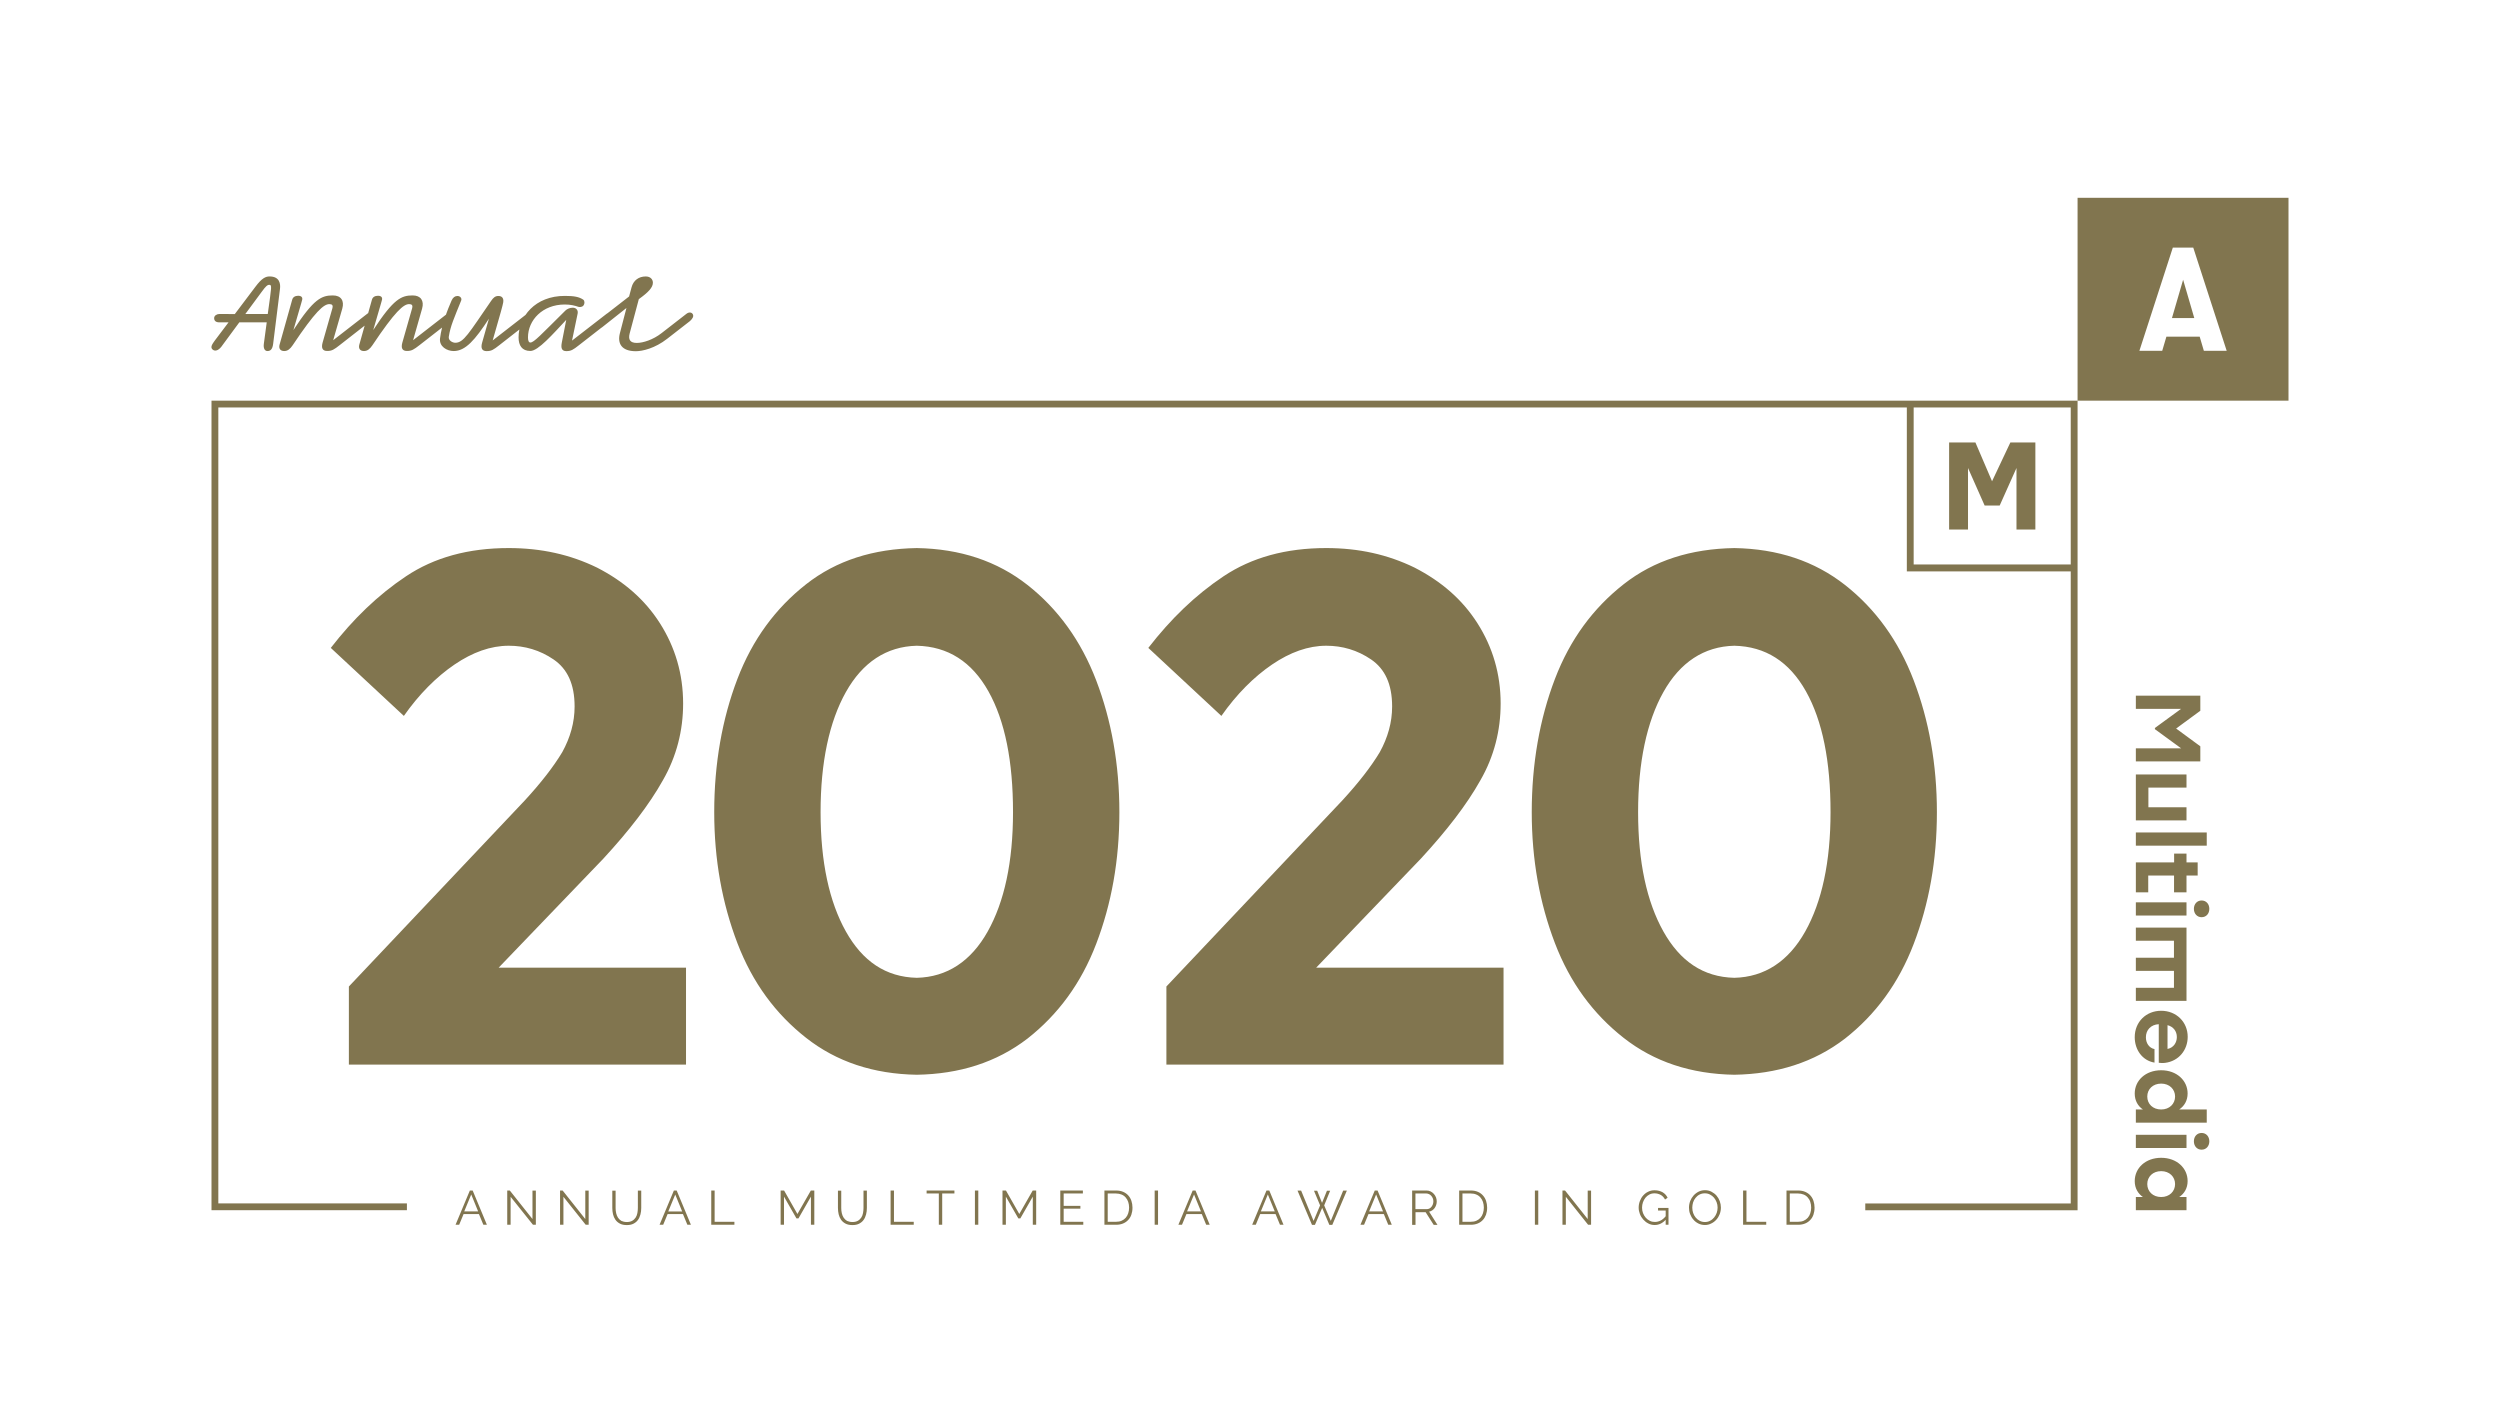 <?xml version="1.0" encoding="UTF-8"?>
<!-- Generator: Adobe Illustrator 24.1.1, SVG Export Plug-In . SVG Version: 6.00 Build 0)  -->
<svg xmlns="http://www.w3.org/2000/svg" xmlns:xlink="http://www.w3.org/1999/xlink" version="1.1" id="Ebene_1" x="0px" y="0px" viewBox="0 0 311 177" style="enable-background:new 0 0 311 177;" xml:space="preserve">
<style type="text/css">
	.st0{fill:#81754F;}
</style>
<path class="st0" d="M86.18,39.08c-0.15-0.26-0.5-0.27-0.79-0.04l-3.09,2.4c-1.06,0.83-2.31,1.22-3.08,1.22  c-0.84,0-1.09-0.42-0.89-1.18l1.14-4.27c1.19-0.85,1.75-1.45,1.75-2.04c0-0.39-0.28-0.78-0.89-0.78c-0.86,0-1.54,0.48-1.77,1.37  l-0.3,1.12l-4.12,3.2c-0.2,0.15-0.31,0.38-0.05,0.65c0.28,0.29,0.58,0.15,0.79,0l3.04-2.41v0.03l-0.8,3.08  c-0.35,1.33,0.23,2.26,1.98,2.26c0.83,0,2.38-0.36,3.9-1.55l2.83-2.2C86.14,39.66,86.34,39.36,86.18,39.08 M64.51,41.97  c0,0.99,0.41,1.69,1.47,1.69c0.97,0,2.78-2.08,4.46-3.87l-0.55,2.82c-0.13,0.66-0.03,1.07,0.56,1.07c0.6,0,0.86-0.18,1.55-0.72  l3.89-3.03c0.33-0.27,0.53-0.56,0.36-0.84c-0.15-0.26-0.5-0.27-0.79-0.05l-4.3,3.33L71.86,39c0.08-0.41-0.18-0.72-0.61-0.72  c-0.38,0-0.73,0.17-0.91,0.35c-3.09,3.06-3.92,3.98-4.36,3.98c-0.22,0-0.3-0.27-0.3-0.63c0-2.16,1.82-4.1,4.58-4.1  c0.74,0,1.26,0.14,1.69,0.29c0.17,0.06,0.5,0.03,0.64-0.18c0.17-0.23,0.15-0.57-0.03-0.71c-0.53-0.36-1.17-0.47-2.28-0.47  C66.55,36.8,64.51,39.41,64.51,41.97 M54.74,42.09c-0.13,1.02,0.86,1.58,1.7,1.58c1.47,0,2.66-1.39,4.38-4.02l-0.84,2.96  c-0.2,0.69-0.03,1.07,0.56,1.07c0.6,0,0.86-0.18,1.55-0.72l3.88-3.03c0.33-0.27,0.53-0.56,0.36-0.84c-0.15-0.26-0.5-0.27-0.79-0.04  l-4.25,3.3c1.06-3.69,1.22-4.25,1.31-4.73c0.1-0.63-0.26-0.8-0.6-0.8c-0.4,0-0.63,0.21-0.91,0.62c-2.79,4.04-3.41,5.2-4.45,5.2  c-0.35,0-0.88-0.29-0.81-0.74c0.2-1.34,0.66-2.32,1.54-4.51c0.12-0.29-0.13-0.57-0.46-0.57c-0.31,0-0.56,0.18-0.73,0.56  C55.66,38.56,54.95,40.4,54.74,42.09 M46.27,37.28l-1.57,5.59c-0.13,0.47,0.08,0.8,0.58,0.8c0.43,0,0.74-0.27,1.04-0.71  c2.84-4.25,3.89-5.13,4.58-5.13c0.35,0,0.46,0.17,0.38,0.48l-1.22,4.28c-0.2,0.69-0.03,1.07,0.56,1.07c0.6,0,0.86-0.18,1.56-0.72  l3.89-3.03c0.33-0.27,0.53-0.56,0.36-0.85c-0.15-0.26-0.5-0.27-0.79-0.04l-4.25,3.3l1.12-3.93c0.28-0.98-0.17-1.64-1.17-1.64  c-1.39,0-2.36,0.39-4.91,4.31c1.11-3.81,1.11-3.77,1.11-3.89c0-0.23-0.17-0.38-0.51-0.38C46.62,36.8,46.36,36.96,46.27,37.28   M36.35,37.28l-1.57,5.59c-0.13,0.47,0.08,0.8,0.58,0.8c0.43,0,0.74-0.27,1.04-0.71c2.84-4.25,3.88-5.13,4.58-5.13  c0.35,0,0.46,0.17,0.38,0.48l-1.22,4.28c-0.2,0.69-0.03,1.07,0.56,1.07c0.6,0,0.86-0.18,1.55-0.72l3.88-3.03  c0.33-0.27,0.53-0.56,0.36-0.85c-0.15-0.26-0.5-0.27-0.79-0.04l-4.25,3.3l1.13-3.93c0.28-0.98-0.16-1.64-1.17-1.64  c-1.39,0-2.36,0.39-4.91,4.31c1.11-3.81,1.11-3.77,1.11-3.89c0-0.23-0.17-0.38-0.51-0.38C36.7,36.8,36.44,36.96,36.35,37.28   M33.31,39.06h-2.79l2.03-2.75c0.54-0.75,0.74-0.88,0.92-0.88C33.87,35.44,33.78,35.59,33.31,39.06 M33.53,34.39  c-0.48,0-0.96,0.21-1.77,1.3l-2.55,3.38l-1.92-0.01c-0.31,0-0.65,0.2-0.65,0.51c0,0.35,0.22,0.53,0.65,0.53h1.14l-1.72,2.28  c-0.27,0.39-0.63,0.83-0.23,1.13c0.36,0.27,0.83-0.01,1.19-0.56l2.1-2.85h3.41l-0.36,2.68c-0.07,0.53,0.1,0.89,0.45,0.89  c0.38,0,0.63-0.23,0.71-0.9l0.85-6.83C34.91,35.32,34.8,34.39,33.53,34.39 M270.58,147.3c0,0.91-0.7,1.61-1.73,1.61  c-1.04,0-1.73-0.7-1.73-1.61c0-0.91,0.69-1.61,1.73-1.61C269.88,145.69,270.58,146.39,270.58,147.3 M272.14,146.92  c0-1.6-1.34-2.89-3.29-2.89c-1.93,0-3.29,1.26-3.29,2.9c0,0.89,0.41,1.56,1.02,1.98h-0.88v1.64h6.3v-1.64h-0.91  C271.72,148.49,272.14,147.82,272.14,146.92z M265.7,142.81h6.3v-1.64h-6.3V142.81z M274.84,141.98c0-0.6-0.39-1.04-0.96-1.04  s-0.96,0.44-0.96,1.04c0,0.6,0.39,1.04,0.96,1.04S274.84,142.58,274.84,141.98 M270.58,136.41c0,0.91-0.7,1.61-1.73,1.61  c-1.04,0-1.73-0.69-1.73-1.61c0-0.91,0.69-1.61,1.73-1.61C269.88,134.8,270.58,135.5,270.58,136.41z M265.7,139.66h8.82v-1.64h-3.43  c0.63-0.42,1.05-1.1,1.05-1.99c0-1.6-1.34-2.89-3.29-2.89c-1.93,0-3.29,1.26-3.29,2.9c0,0.89,0.41,1.57,1.02,1.98h-0.88V139.66z   M270.8,129.01c0,0.66-0.38,1.32-1.16,1.48v-2.96C270.35,127.71,270.8,128.27,270.8,129.01z M272.15,128.98  c0-1.85-1.42-3.24-3.3-3.24c-1.87,0-3.29,1.38-3.29,3.29c0,1.53,0.92,2.9,2.46,3.16l0-1.68c-0.69-0.15-1.07-0.76-1.07-1.47  c0-0.91,0.62-1.58,1.6-1.63v4.8c0.2,0.02,0.45,0.05,0.78,0.01C271.05,132.01,272.15,130.61,272.15,128.98z M265.7,124.51h6.3v-9.12  h-6.3v1.64h4.74v2.11h-4.74v1.64h4.74v2.1h-4.74V124.51z M265.7,113.89h6.3v-1.64h-6.3V113.89z M274.84,113.06  c0-0.6-0.39-1.04-0.96-1.04s-0.96,0.45-0.96,1.04s0.39,1.04,0.96,1.04S274.84,113.66,274.84,113.06 M272,108.92h1.39v-1.64H272  v-1.09h-1.54v1.09h-4.76v3.73h1.54v-2.09h3.21v2.09H272V108.92z M265.7,105.2h8.82v-1.64h-8.82V105.2z M265.7,102.06h6.3v-1.64  h-4.74v-2.44H272v-1.64h-6.3V102.06z M265.7,94.72h8.02v-1.88l-3.01-2.21l3.01-2.21v-1.88h-8.02v1.64h5.63l-3.26,2.38v0.15  l3.26,2.38h-5.63V94.72z M270.19,39.57h2.78l-1.39-4.77L270.19,39.57z M270.3,30.8h2.54l4.16,12.84h-2.84l-0.52-1.76h-4.14  l-0.52,1.76h-2.84L270.3,30.8z M258.45,49.84h26.24V24.61h-26.24V49.84z M247.81,59.87l2.28-4.83h3.11v10.83h-2.35v-7.65l-2.09,4.67  h-1.87l-2.07-4.67v7.65h-2.35V55.04h3.27L247.81,59.87z M82.1,77.54c1.89,2.97,2.88,6.3,2.88,9.99c0,3.33-0.81,6.57-2.52,9.54  c-1.71,3.06-4.23,6.3-7.38,9.72l-13.05,13.59h23.31v12.06H43.4v-9.72l21.87-23.13c2.07-2.25,3.6-4.23,4.68-6.03  c0.99-1.8,1.53-3.69,1.53-5.67c0-2.79-0.9-4.68-2.61-5.85c-1.71-1.17-3.6-1.71-5.58-1.71c-2.25,0-4.5,0.81-6.75,2.34  c-2.25,1.53-4.41,3.69-6.3,6.39l-9.09-8.46c2.79-3.6,5.85-6.57,9.36-8.91c3.51-2.34,7.74-3.51,12.78-3.51  c4.05,0,7.65,0.81,10.98,2.43C77.6,72.32,80.21,74.57,82.1,77.54z M136.37,84.65c1.89,4.95,2.88,10.44,2.88,16.38  c0,6.03-0.99,11.43-2.88,16.38c-1.89,4.95-4.77,8.82-8.55,11.79c-3.87,2.97-8.46,4.41-13.77,4.5c-5.4-0.09-9.99-1.62-13.77-4.59  c-3.78-2.97-6.66-6.84-8.55-11.79c-1.89-4.95-2.88-10.35-2.88-16.29c0-6.03,0.99-11.61,2.88-16.56c1.89-4.95,4.77-8.82,8.55-11.79  s8.37-4.41,13.77-4.5c5.4,0.09,9.99,1.62,13.77,4.59C131.6,75.74,134.48,79.7,136.37,84.65z M102.08,101.03  c0,6.21,1.08,11.16,3.15,14.85c2.07,3.69,4.95,5.67,8.82,5.76c3.78-0.09,6.75-2.07,8.82-5.76c2.07-3.69,3.15-8.64,3.15-14.85  c0-6.3-0.99-11.34-3.06-15.03c-2.07-3.69-5.04-5.58-8.91-5.67c-3.78,0.09-6.75,2.07-8.82,5.76  C103.16,89.78,102.08,94.82,102.08,101.03z M183.8,77.54c1.89,2.97,2.88,6.3,2.88,9.99c0,3.33-0.81,6.57-2.52,9.54  c-1.71,3.06-4.23,6.3-7.38,9.72l-13.05,13.59h23.31v12.06H145.1v-9.72l21.87-23.13c2.07-2.25,3.6-4.23,4.68-6.03  c0.99-1.8,1.53-3.69,1.53-5.67c0-2.79-0.9-4.68-2.61-5.85c-1.71-1.17-3.6-1.71-5.58-1.71c-2.25,0-4.5,0.81-6.75,2.34  c-2.25,1.53-4.41,3.69-6.3,6.39l-9.09-8.46c2.79-3.6,5.85-6.57,9.36-8.91c3.51-2.34,7.74-3.51,12.78-3.51  c4.05,0,7.65,0.81,10.98,2.43C179.3,72.32,181.91,74.57,183.8,77.54z M238.07,84.65c1.89,4.95,2.88,10.44,2.88,16.38  c0,6.03-0.99,11.43-2.88,16.38c-1.89,4.95-4.77,8.82-8.55,11.79c-3.87,2.97-8.46,4.41-13.77,4.5c-5.4-0.09-9.99-1.62-13.77-4.59  c-3.78-2.97-6.66-6.84-8.55-11.79c-1.89-4.95-2.88-10.35-2.88-16.29c0-6.03,0.99-11.61,2.88-16.56c1.89-4.95,4.77-8.82,8.55-11.79  s8.37-4.41,13.77-4.5c5.4,0.09,9.99,1.62,13.77,4.59C233.3,75.74,236.18,79.7,238.07,84.65z M203.78,101.03  c0,6.21,1.08,11.16,3.15,14.85c2.07,3.69,4.95,5.67,8.82,5.76c3.78-0.09,6.75-2.07,8.82-5.76c2.07-3.69,3.15-8.64,3.15-14.85  c0-6.3-0.99-11.34-3.06-15.03c-2.07-3.69-5.04-5.58-8.91-5.67c-3.78,0.09-6.75,2.07-8.82,5.76  C204.86,89.78,203.78,94.82,203.78,101.03z M58.45,148.1h0.35l1.77,4.26h-0.44l-0.55-1.33h-1.91l-0.55,1.33h-0.45L58.45,148.1z   M59.48,150.7l-0.86-2.11l-0.87,2.11H59.48z M63.52,148.88v3.48H63.1v-4.26h0.32l2.82,3.55v-3.54h0.42v4.25H66.3L63.52,148.88z   M70.09,148.88v3.48h-0.42v-4.26h0.32l2.82,3.55v-3.54h0.42v4.25h-0.37L70.09,148.88z M77.97,152.02c0.27,0,0.49-0.05,0.67-0.15  c0.18-0.1,0.32-0.24,0.43-0.4s0.18-0.35,0.22-0.57s0.06-0.43,0.06-0.64v-2.15h0.42v2.15c0,0.29-0.03,0.56-0.1,0.82  s-0.17,0.49-0.31,0.68c-0.14,0.2-0.33,0.35-0.56,0.47c-0.23,0.12-0.51,0.17-0.83,0.17c-0.34,0-0.62-0.06-0.85-0.18  s-0.42-0.28-0.56-0.48c-0.14-0.2-0.24-0.43-0.3-0.68s-0.09-0.52-0.09-0.79v-2.15h0.41v2.15c0,0.22,0.02,0.44,0.07,0.65  s0.12,0.4,0.23,0.56c0.11,0.16,0.25,0.3,0.42,0.4C77.48,151.96,77.7,152.02,77.97,152.02z M83.83,148.1h0.35l1.77,4.26h-0.44  l-0.55-1.33h-1.91l-0.55,1.33h-0.45L83.83,148.1z M84.86,150.7L84,148.6l-0.87,2.11H84.86z M88.48,152.36v-4.26h0.42v3.89h2.46v0.37  H88.48z M100.88,152.36v-3.5l-1.55,2.71h-0.25l-1.55-2.71v3.5h-0.42v-4.26h0.43l1.66,2.92l1.67-2.92h0.43v4.26H100.88z   M106.04,152.02c0.27,0,0.49-0.05,0.67-0.15c0.18-0.1,0.32-0.24,0.43-0.4s0.18-0.35,0.22-0.57s0.06-0.43,0.06-0.64v-2.15h0.42v2.15  c0,0.29-0.03,0.56-0.1,0.82s-0.17,0.49-0.31,0.68c-0.14,0.2-0.33,0.35-0.56,0.47c-0.23,0.12-0.51,0.17-0.83,0.17  c-0.34,0-0.62-0.06-0.85-0.18s-0.42-0.28-0.56-0.48c-0.14-0.2-0.24-0.43-0.3-0.68s-0.09-0.52-0.09-0.79v-2.15h0.41v2.15  c0,0.22,0.02,0.44,0.07,0.65s0.12,0.4,0.23,0.56c0.11,0.16,0.25,0.3,0.42,0.4C105.56,151.96,105.78,152.02,106.04,152.02z   M110.79,152.36v-4.26h0.42v3.89h2.46v0.37H110.79z M118.73,148.47h-1.52v3.89h-0.42v-3.89h-1.52v-0.37h3.46V148.47z M121.28,152.36  v-4.26h0.42v4.26H121.28z M128.48,152.36v-3.5l-1.55,2.71h-0.25l-1.55-2.71v3.5h-0.42v-4.26h0.43l1.66,2.92l1.67-2.92h0.43v4.26  H128.48z M134.76,151.99v0.37h-2.86v-4.26h2.81v0.37h-2.39v1.54h2.08v0.35h-2.08v1.63H134.76z M137.39,152.36v-4.26h1.45  c0.34,0,0.64,0.06,0.89,0.17c0.25,0.11,0.47,0.26,0.64,0.46c0.17,0.19,0.3,0.42,0.38,0.67s0.13,0.53,0.13,0.83  c0,0.32-0.05,0.62-0.14,0.88s-0.23,0.49-0.41,0.67c-0.18,0.19-0.39,0.33-0.64,0.43c-0.25,0.1-0.53,0.15-0.84,0.15H137.39z   M140.46,150.23c0-0.26-0.04-0.49-0.11-0.71c-0.07-0.21-0.18-0.4-0.32-0.56c-0.14-0.16-0.31-0.28-0.51-0.36s-0.43-0.13-0.69-0.13  h-1.03v3.52h1.03c0.26,0,0.5-0.04,0.7-0.13c0.2-0.09,0.37-0.21,0.51-0.37c0.14-0.16,0.24-0.34,0.31-0.56  C140.42,150.71,140.46,150.48,140.46,150.23z M143.64,152.36v-4.26h0.42v4.26H143.64z M148.37,148.1h0.35l1.77,4.26h-0.44  l-0.55-1.33h-1.91l-0.55,1.33h-0.45L148.37,148.1z M149.4,150.7l-0.86-2.11l-0.87,2.11H149.4z M157.55,148.1h0.35l1.77,4.26h-0.44  l-0.55-1.33h-1.91l-0.55,1.33h-0.45L157.55,148.1z M158.58,150.7l-0.86-2.11l-0.87,2.11H158.58z M163.46,148.13h0.4l0.6,1.51  l0.61-1.51h0.4l-0.74,1.82l0.82,1.93l1.54-3.77h0.46l-1.81,4.26h-0.37l-0.89-2.11l-0.9,2.11h-0.37l-1.8-4.26h0.45l1.55,3.77  l0.81-1.93L163.46,148.13z M171.02,148.1h0.35l1.77,4.26h-0.44l-0.55-1.33h-1.91l-0.55,1.33h-0.45L171.02,148.1z M172.05,150.7  l-0.86-2.11l-0.87,2.11H172.05z M175.67,152.36v-4.26h1.8c0.18,0,0.35,0.04,0.51,0.12c0.15,0.08,0.29,0.18,0.4,0.31  c0.11,0.13,0.2,0.27,0.26,0.43s0.09,0.32,0.09,0.49c0,0.16-0.02,0.3-0.07,0.45c-0.05,0.14-0.11,0.27-0.19,0.38s-0.18,0.21-0.3,0.29  c-0.12,0.08-0.25,0.13-0.39,0.16l1.04,1.64h-0.47l-1-1.57h-1.26v1.57H175.67z M176.09,150.42h1.39c0.12,0,0.24-0.03,0.34-0.08  c0.1-0.05,0.19-0.13,0.26-0.22c0.07-0.09,0.13-0.2,0.17-0.31s0.06-0.24,0.06-0.37s-0.02-0.25-0.07-0.37s-0.11-0.22-0.19-0.31  s-0.17-0.16-0.28-0.21c-0.11-0.05-0.22-0.08-0.33-0.08h-1.36V150.42z M181.52,152.36v-4.26h1.45c0.34,0,0.64,0.06,0.89,0.17  c0.25,0.11,0.46,0.26,0.63,0.46c0.17,0.19,0.3,0.42,0.38,0.67s0.13,0.53,0.13,0.83c0,0.32-0.05,0.62-0.14,0.88  c-0.1,0.26-0.23,0.49-0.41,0.67c-0.18,0.19-0.39,0.33-0.64,0.43c-0.25,0.1-0.53,0.15-0.84,0.15H181.52z M184.59,150.23  c0-0.26-0.04-0.49-0.11-0.71c-0.07-0.21-0.18-0.4-0.32-0.56c-0.14-0.16-0.31-0.28-0.51-0.36c-0.2-0.09-0.43-0.13-0.69-0.13h-1.03  v3.52h1.03c0.26,0,0.5-0.04,0.7-0.13s0.37-0.21,0.51-0.37c0.14-0.16,0.24-0.34,0.31-0.56C184.55,150.71,184.59,150.48,184.59,150.23  z M190.94,152.36v-4.26h0.42v4.26H190.94z M194.79,148.88v3.48h-0.42v-4.26h0.32l2.82,3.55v-3.54h0.42v4.25h-0.37L194.79,148.88z   M207.21,151.74c-0.4,0.44-0.85,0.65-1.37,0.65c-0.29,0-0.55-0.06-0.79-0.19c-0.24-0.12-0.45-0.29-0.63-0.49  c-0.18-0.2-0.32-0.43-0.42-0.69s-0.15-0.52-0.15-0.79c0-0.28,0.05-0.56,0.15-0.82s0.23-0.49,0.41-0.69c0.18-0.2,0.38-0.36,0.62-0.47  c0.24-0.12,0.5-0.18,0.79-0.18c0.21,0,0.4,0.02,0.57,0.07s0.33,0.11,0.46,0.19c0.13,0.08,0.25,0.18,0.35,0.29  c0.1,0.11,0.18,0.24,0.25,0.38l-0.32,0.22c-0.14-0.26-0.32-0.46-0.55-0.58s-0.48-0.19-0.76-0.19c-0.24,0-0.45,0.05-0.64,0.15  c-0.19,0.1-0.35,0.23-0.49,0.4c-0.13,0.17-0.24,0.36-0.31,0.57s-0.11,0.43-0.11,0.66c0,0.24,0.04,0.47,0.12,0.68s0.2,0.41,0.34,0.57  c0.14,0.16,0.31,0.29,0.51,0.39c0.19,0.1,0.4,0.14,0.63,0.14c0.24,0,0.48-0.06,0.7-0.17c0.22-0.11,0.44-0.29,0.64-0.54v-0.71h-0.95  v-0.32h1.3v2.09h-0.35V151.74z M212.1,152.39c-0.3,0-0.57-0.06-0.81-0.18s-0.46-0.28-0.63-0.49c-0.18-0.2-0.31-0.43-0.41-0.69  s-0.14-0.53-0.14-0.8c0-0.28,0.05-0.56,0.15-0.82c0.1-0.26,0.24-0.49,0.42-0.69c0.18-0.2,0.39-0.36,0.63-0.48  c0.24-0.12,0.51-0.18,0.79-0.18c0.29,0,0.57,0.06,0.81,0.19s0.46,0.29,0.63,0.49c0.17,0.2,0.31,0.44,0.4,0.69s0.14,0.52,0.14,0.79  c0,0.28-0.05,0.56-0.15,0.82c-0.1,0.26-0.24,0.49-0.42,0.69c-0.18,0.2-0.39,0.36-0.63,0.47  C212.64,152.33,212.38,152.39,212.1,152.39z M210.52,150.23c0,0.23,0.04,0.46,0.11,0.67s0.18,0.4,0.32,0.57s0.31,0.3,0.5,0.4  c0.19,0.1,0.41,0.15,0.64,0.15c0.24,0,0.46-0.05,0.65-0.16c0.2-0.1,0.36-0.24,0.5-0.41s0.24-0.36,0.32-0.57  c0.07-0.21,0.11-0.43,0.11-0.65c0-0.23-0.04-0.46-0.12-0.67s-0.19-0.4-0.33-0.57c-0.14-0.16-0.3-0.29-0.5-0.39  c-0.19-0.1-0.4-0.15-0.64-0.15c-0.24,0-0.46,0.05-0.65,0.15c-0.2,0.1-0.36,0.24-0.5,0.41c-0.14,0.17-0.24,0.36-0.31,0.57  C210.56,149.8,210.52,150.01,210.52,150.23z M216.84,152.36v-4.26h0.42v3.89h2.46v0.37H216.84z M222.24,152.36v-4.26h1.45  c0.34,0,0.64,0.06,0.89,0.17s0.47,0.26,0.64,0.46c0.17,0.19,0.3,0.42,0.38,0.67s0.13,0.53,0.13,0.83c0,0.32-0.05,0.62-0.14,0.88  s-0.23,0.49-0.41,0.67c-0.18,0.19-0.39,0.33-0.64,0.43c-0.25,0.1-0.53,0.15-0.84,0.15H222.24z M225.31,150.23  c0-0.26-0.04-0.49-0.11-0.71s-0.18-0.4-0.32-0.56c-0.14-0.16-0.31-0.28-0.51-0.36s-0.43-0.13-0.69-0.13h-1.03v3.52h1.03  c0.26,0,0.5-0.04,0.7-0.13c0.2-0.09,0.37-0.21,0.51-0.37c0.14-0.16,0.24-0.34,0.31-0.56C225.27,150.71,225.31,150.48,225.31,150.23z   M258.45,49.84h-21.24H26.31v100.71h24.31v-0.85H27.16V50.69h210.05v20.39h20.39v78.63h-25.56v0.85h26.41V71.07h0L258.45,49.84  L258.45,49.84z M257.6,70.22h-19.54V50.69h19.54V70.22z"></path>
</svg>
